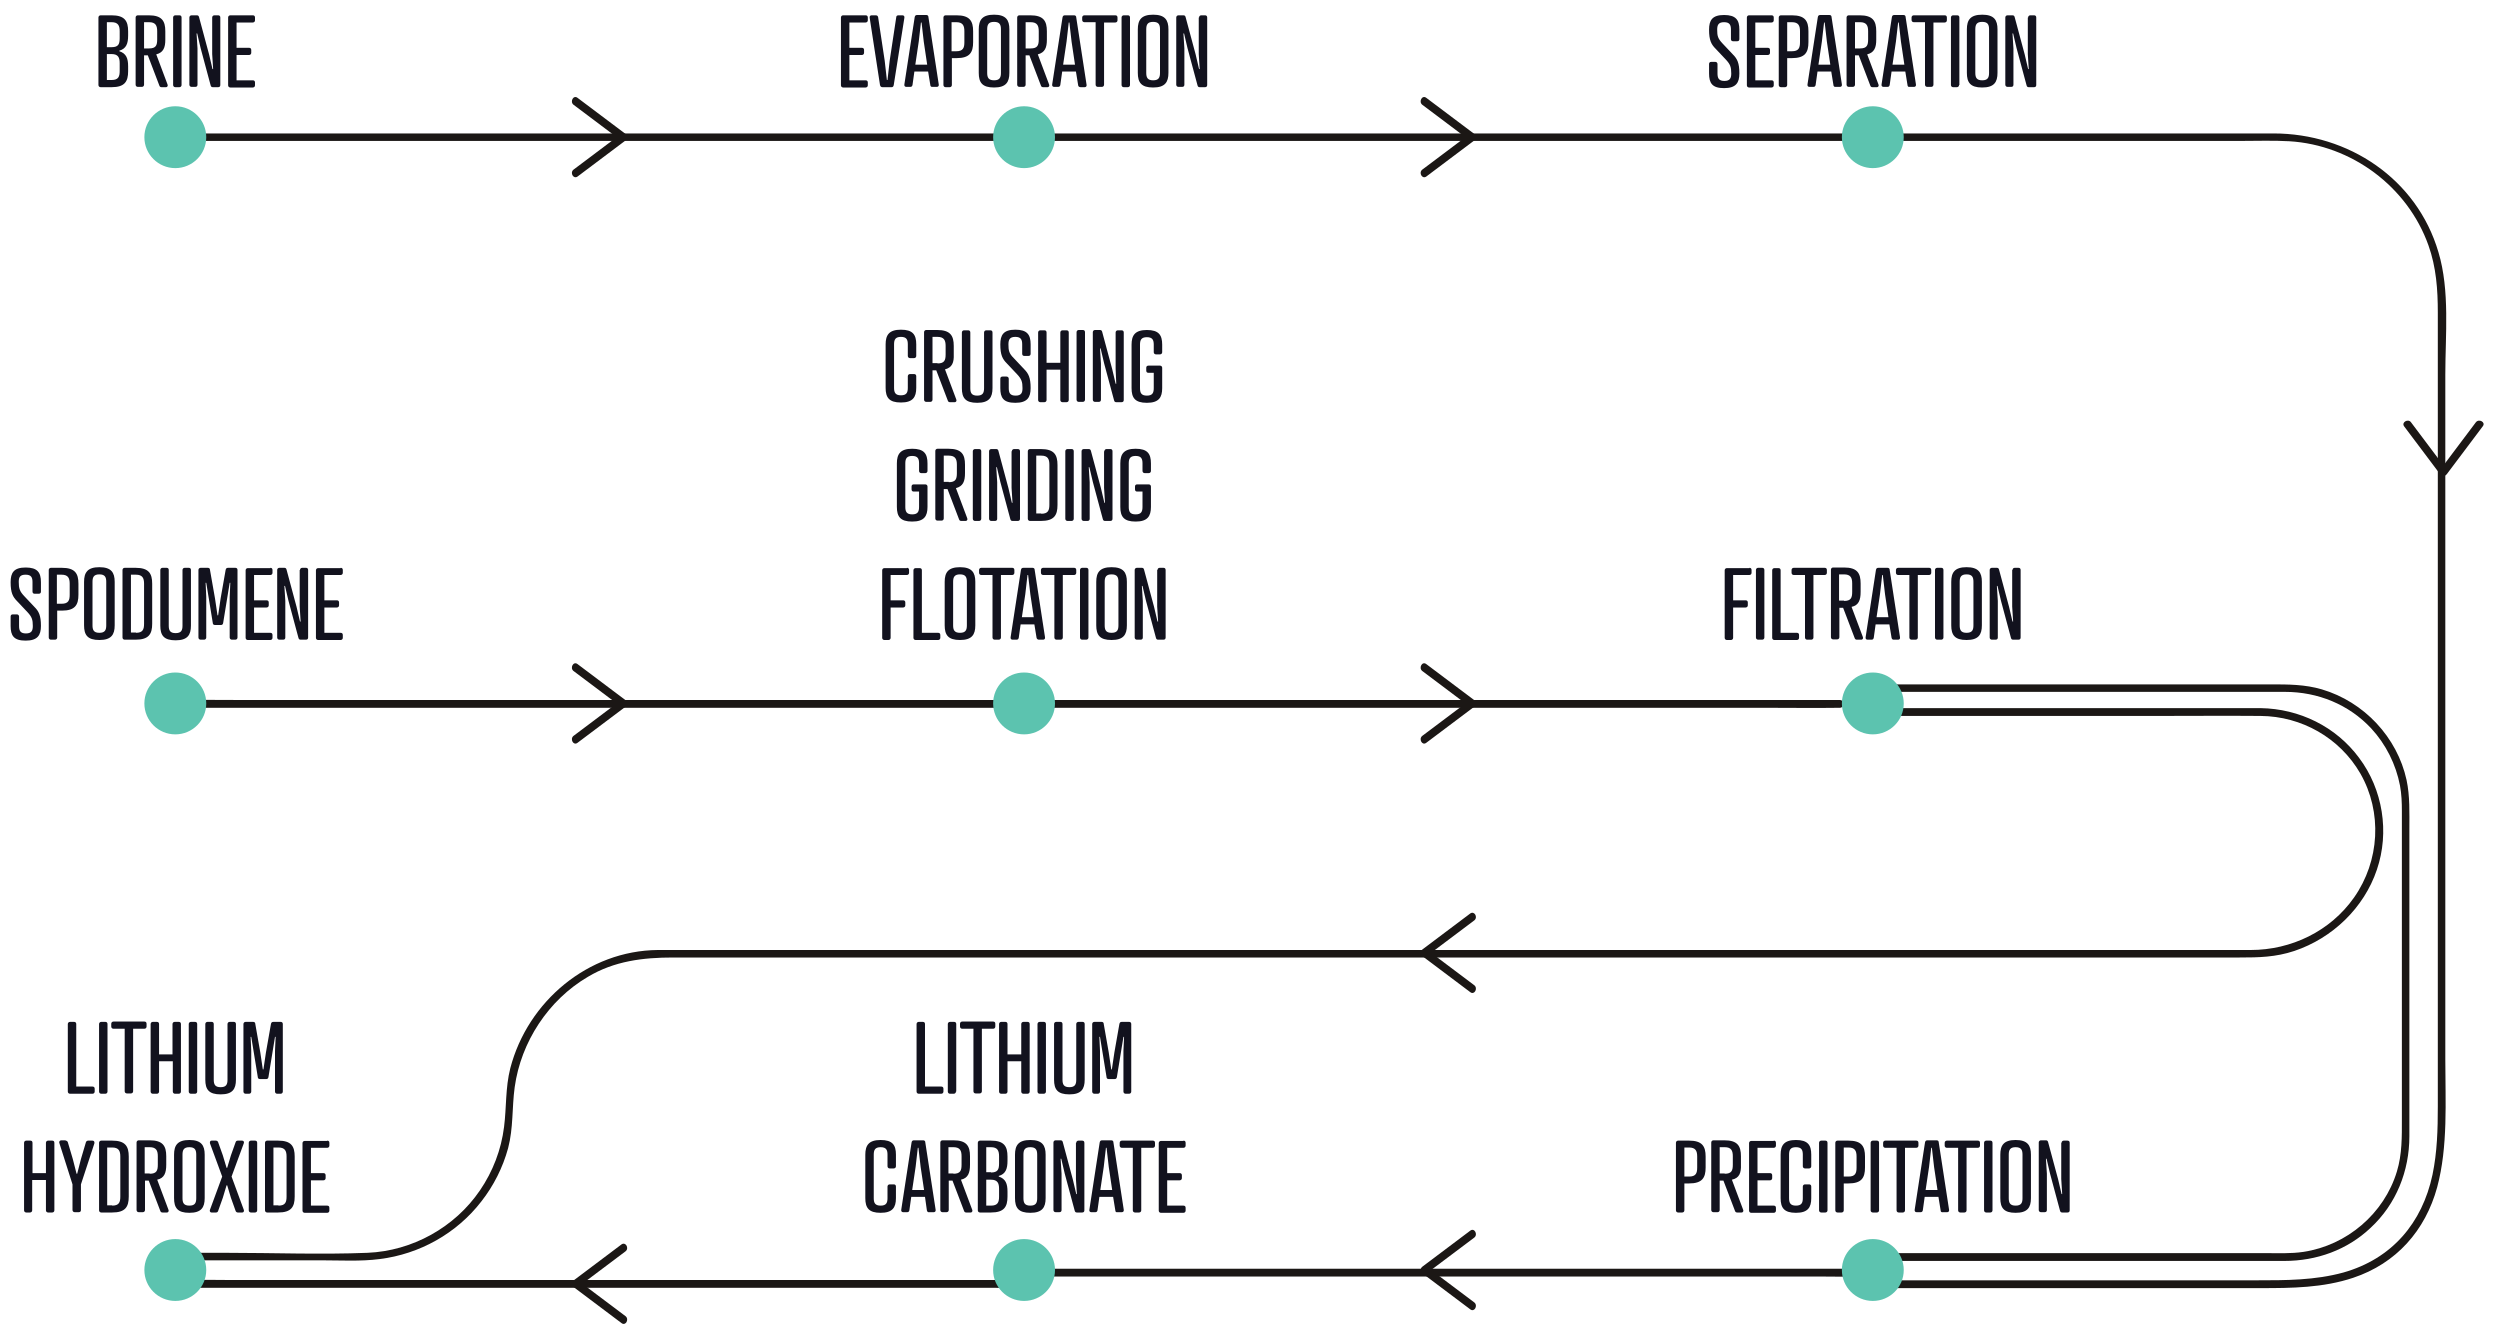 <?xml version="1.0" encoding="utf-8"?>
<!-- Generator: Adobe Illustrator 26.1.0, SVG Export Plug-In . SVG Version: 6.00 Build 0)  -->
<svg version="1.1" id="Layer_1" xmlns="http://www.w3.org/2000/svg" xmlns:xlink="http://www.w3.org/1999/xlink" x="0px" y="0px"
	 viewBox="0 0 800 427.1" style="enable-background:new 0 0 800 427.1;" xml:space="preserve">
<style type="text/css">
	.st0{fill:#1B1715;}
	.st1{fill:#12121E;}
	.st2{fill:#5CC3AF;}
</style>
<g>
	<path class="st0" d="M328.9,409.6c-2.4,0-4.8,0-7.2,0c-6.4,0-12.9,0-19.3,0c-9.6,0-19.1,0-28.7,0c-11.7,0-23.3,0-35,0
		c-12.7,0-25.5,0-38.2,0c-12.9,0-25.9,0-38.8,0c-12,0-24,0-35.9,0c-10.2,0-20.3,0-30.5,0c-7.3,0-14.6,0-21.9,0
		c-3.5,0-6.9-0.1-10.4,0c-0.2,0-0.3,0-0.5,0c-1.6,0-1.6,2.5,0,2.5c2.4,0,4.8,0,7.2,0c6.4,0,12.9,0,19.3,0c9.6,0,19.1,0,28.7,0
		c11.7,0,23.3,0,35,0c12.7,0,25.5,0,38.2,0c12.9,0,25.9,0,38.8,0c12,0,24,0,35.9,0c10.2,0,20.3,0,30.5,0c7.3,0,14.6,0,21.9,0
		c3.5,0,6.9,0.1,10.4,0c0.2,0,0.3,0,0.5,0C330.5,412.1,330.5,409.6,328.9,409.6L328.9,409.6z"/>
</g>
<g>
	<path class="st0" d="M57.1,403.3c15.2,0,30.4,0,45.6,0c6.2,0,12.6,0.4,18.8-0.4c12.8-1.6,24.6-8.2,32.5-18.4
		c4-5.1,6.9-10.9,8.6-17.1c1.7-6.5,1.2-12.9,2.1-19.5c2-14.5,10.8-27.9,23.4-35.3c8.5-5.1,17.7-6.2,27.3-6.2c19.1,0,38.2,0,57.2,0
		c33.5,0,67.1,0,100.6,0c40.1,0,80.3,0,120.4,0c38.3,0,76.7,0,115,0c28.3,0,56.6,0,84.8,0c7.8,0,15.5,0,23.3,0
		c6.1,0,11.5-0.1,17.5-2.1c12.2-4.1,22.3-13.8,26.4-26c4.1-12,1.9-25.7-5.7-35.8c-7.4-10-19.1-15.7-31.5-15.9c-3.2,0-6.4,0-9.6,0
		c-34.8,0-69.5,0-104.3,0c-2.8,0-5.7,0-8.5,0c-1.6,0-1.6,2.5,0,2.5c29.8,0,59.6,0,89.5,0c11,0,22-0.1,32.9,0
		c13.1,0.1,25.3,7,31.9,18.4c7.1,12.4,6.2,28-2,39.7c-7.6,10.8-20.1,16.8-33.1,16.8c-6.2,0-12.5,0-18.7,0c-25.7,0-51.4,0-77.2,0
		c-36.6,0-73.3,0-109.9,0c-40,0-80,0-119.9,0c-35,0-70,0-104.9,0c-22.4,0-44.8,0-67.2,0c-4,0-7.9,0-11.9,0
		c-22.3,0.2-41.6,16.4-47.2,37.8c-1.6,6.3-1.2,12.5-2,18.8c-0.9,7.3-3.6,14.3-7.7,20.3c-8.1,11.9-21.7,19.4-36,20
		c-15,0.6-30.1,0-45.1,0c-5.1,0-10.3,0-15.4,0C55.5,400.8,55.5,403.3,57.1,403.3L57.1,403.3z"/>
</g>
<g>
	<path class="st0" d="M594.9,406c-2.4,0-4.8,0-7.2,0c-6.4,0-12.9,0-19.3,0c-9.6,0-19.2,0-28.7,0c-11.6,0-23.2,0-34.8,0
		c-12.8,0-25.6,0-38.4,0c-12.8,0-25.7,0-38.5,0c-12,0-24.1,0-36.1,0c-10.1,0-20.2,0-30.3,0c-7.3,0-14.6,0-22,0
		c-3.4,0-6.9-0.1-10.3,0c-0.2,0-0.3,0-0.5,0c-1.6,0-1.6,2.5,0,2.5c2.4,0,4.8,0,7.2,0c6.4,0,12.9,0,19.3,0c9.6,0,19.2,0,28.7,0
		c11.6,0,23.2,0,34.8,0c12.8,0,25.6,0,38.4,0c12.8,0,25.7,0,38.5,0c12,0,24.1,0,36.1,0c10.1,0,20.2,0,30.3,0c7.3,0,14.6,0,22,0
		c3.4,0,6.9,0.1,10.3,0c0.2,0,0.3,0,0.5,0C596.5,408.5,596.5,406,594.9,406L594.9,406z"/>
</g>
<g>
	<path class="st0" d="M601.1,221.4c3,0,5.9,0,8.9,0c7.5,0,15,0,22.5,0c9.9,0,19.8,0,29.7,0c10.2,0,20.4,0,30.5,0
		c8.4,0,16.8,0,25.2,0c4.4,0,8.9,0,13.3,0c10.5,0,20.4,4,27.6,11.7c4.7,5.1,7.9,11.5,9.2,18.3c0.5,2.7,0.6,5.4,0.6,8.1
		c0,5.6,0,11.2,0,16.9c0,9.5,0,19,0,28.4c0,10.2,0,20.4,0,30.5c0,7.6,0,15.1,0,22.7c0,5.7,0.1,11.3-1.6,16.9
		c-4.1,13.5-16,23.6-29.9,25.7c-4,0.6-8.1,0.4-12.1,0.4c-7,0-14,0-20.9,0c-9.7,0-19.3,0-29,0c-10.3,0-20.6,0-30.9,0
		c-8.9,0-17.8,0-26.7,0c-5.4,0-10.7,0-16.1,0c-0.7,0-1.5,0-2.2,0c-1.6,0-1.6,2.5,0,2.5c3,0,6,0,9,0c7.6,0,15.1,0,22.7,0
		c10,0,19.9,0,29.9,0c10.3,0,20.6,0,30.8,0c8.5,0,17,0,25.6,0c4.6,0,9.2,0,13.8,0c10.3,0,20.1-3.5,27.6-10.6
		c8.2-7.6,12.4-18.2,12.4-29.3c0-5.2,0-10.3,0-15.5c0-9.4,0-18.7,0-28.1c0-10.3,0-20.6,0-30.8c0-7.9,0-15.9,0-23.8
		c0-5.3,0.2-10.6-0.9-15.8c-3-13.7-13.6-25-27.1-29c-5.4-1.6-10.8-1.6-16.3-1.6c-6.6,0-13.3,0-19.9,0c-9.6,0-19.2,0-28.7,0
		c-10.4,0-20.8,0-31.1,0c-9.1,0-18.1,0-27.2,0c-5.5,0-11,0-16.5,0c-0.7,0-1.5,0-2.2,0C599.5,218.9,599.5,221.4,601.1,221.4
		L601.1,221.4z"/>
</g>
<g>
	<path class="st0" d="M56.1,45.1c4.4,0,8.9,0,13.3,0c12.3,0,24.6,0,36.9,0c18.5,0,37,0,55.4,0c23.2,0,46.5,0,69.7,0
		c26.4,0,52.7,0,79.1,0c27.8,0,55.6,0,83.4,0c27.9,0,55.8,0,83.7,0c26.3,0,52.6,0,78.9,0c23,0,46.1,0,69.1,0c18.4,0,36.8,0,55.2,0
		c12,0,24.1,0,36.1,0c5.2,0,10.5-0.2,15.7,0.1c19.9,1.2,37.8,14.5,44.5,33.3c2.5,7,3,14.2,3,21.5c0,16.4,0,32.8,0,49.2
		c0,26.6,0,53.1,0,79.7c0,26.2,0,52.5,0,78.7c0,15.5,0,30.9,0,46.4c0,7.4-0.2,14.7-1.7,21.9c-3.3,15.5-13,26.9-28.5,31.3
		c-9.1,2.5-18.4,2.5-27.8,2.5c-10.5,0-20.9,0-31.4,0c-25.7,0-51.3,0-77,0c-4.9,0-9.8,0-14.7,0c-1.6,0-1.6,2.5,0,2.5
		c17.5,0,35.1,0,52.6,0c23.9,0,47.9,0,71.8,0c10,0,20-0.1,29.6-3.3c13.8-4.6,23.1-15.1,26.9-29c3.5-13.1,2.6-27.4,2.6-40.9
		c0-21.9,0-43.8,0-65.7c0-27.9,0-55.8,0-83.7c0-23.2,0-46.4,0-69.7c0-12.6,1.5-26.9-2.2-39.2c-6.9-23.5-28.8-38-52.8-38
		c-7.7,0-15.3,0-23,0c-15,0-30.1,0-45.1,0c-20.8,0-41.6,0-62.4,0c-24.9,0-49.8,0-74.8,0c-27.4,0-54.9,0-82.3,0c-28.3,0-56.7,0-85,0
		c-27.6,0-55.3,0-82.9,0c-25.3,0-50.6,0-75.9,0c-21.3,0-42.7,0-64,0c-15.8,0-31.6,0-47.3,0c-8.6,0-17.2,0-25.8,0c-1.1,0-2.2,0-3.3,0
		C54.5,42.6,54.5,45.1,56.1,45.1L56.1,45.1z"/>
</g>
<g>
	<path class="st0" d="M56,226.5c4.8,0,9.6,0,14.3,0c12.9,0,25.8,0,38.7,0c19.1,0,38.2,0,57.4,0c23.3,0,46.7,0,70,0
		c25.5,0,50.9,0,76.4,0c25.9,0,51.8,0,77.6,0c24,0,47.9,0,71.9,0c20.3,0,40.6,0,61,0c14.6,0,29.2,0,43.8,0c6.9,0,13.8,0.1,20.7,0
		c0.3,0,0.6,0,0.9,0c1.6,0,1.6-2.5,0-2.5c-4.8,0-9.6,0-14.3,0c-12.9,0-25.8,0-38.7,0c-19.1,0-38.2,0-57.4,0c-23.3,0-46.7,0-70,0
		c-25.5,0-50.9,0-76.4,0c-25.9,0-51.8,0-77.6,0c-24,0-47.9,0-71.9,0c-20.3,0-40.6,0-61,0c-14.6,0-29.2,0-43.8,0
		c-6.9,0-13.8-0.1-20.7,0c-0.3,0-0.6,0-0.9,0C54.3,224,54.3,226.5,56,226.5L56,226.5z"/>
</g>
<g>
	<path class="st1" d="M32.2,27.9c-0.4,0-0.7-0.3-0.7-0.7V5.6c0-0.4,0.3-0.7,0.7-0.7h3.5c4.2,0,5.3,1.8,5.3,5.1v1.4
		c0,2.5-0.6,4.2-2.8,4.8v0.2c2.2,0.7,2.8,2.3,2.8,4.8v1.6c0,3.3-1.1,5.1-5.3,5.1H32.2z M35.7,15.1c2.2,0,2.6-1,2.6-2.9V10
		c0-1.8-0.5-2.9-2.6-2.9h-1.5v8H35.7z M35.7,25.6c2.2,0,2.6-1.1,2.6-2.9v-2.5c0-1.8-0.5-2.9-2.6-2.9h-1.5v8.3H35.7z"/>
	<path class="st1" d="M50,17.4l3.6,9.6c0.2,0.4,0,0.9-0.5,0.9h-1.4c-0.4,0-0.6-0.2-0.7-0.5l-3.7-9.7h-1.2v9.4c0,0.4-0.3,0.7-0.7,0.7
		h-1.3c-0.4,0-0.7-0.3-0.7-0.7V5.6c0-0.4,0.3-0.7,0.7-0.7h3.5c4.2,0,5.3,1.8,5.3,5.1v2.7C52.9,15.2,52.3,16.8,50,17.4z M47.7,15.5
		c2.2,0,2.6-1,2.6-2.9V10c0-1.8-0.5-2.9-2.6-2.9h-1.6v8.4H47.7z"/>
	<path class="st1" d="M58.1,27.2c0,0.4-0.3,0.7-0.7,0.7h-1.3c-0.4,0-0.7-0.3-0.7-0.7V5.6c0-0.4,0.3-0.7,0.7-0.7h1.3
		c0.4,0,0.7,0.2,0.7,0.7V27.2z"/>
	<path class="st1" d="M67.9,5.6c0-0.4,0.3-0.7,0.7-0.7h1.2c0.4,0,0.7,0.2,0.7,0.7v21.6c0,0.4-0.2,0.7-0.7,0.7h-1.7
		c-0.4,0-0.6-0.2-0.7-0.6l-3.2-11.9l-1.1-4.7l-0.2,0l0.3,4.8v11.6c0,0.4-0.2,0.7-0.7,0.7h-1.2c-0.4,0-0.7-0.3-0.7-0.7V5.6
		c0-0.4,0.3-0.7,0.7-0.7H63c0.4,0,0.6,0.2,0.7,0.6l3.2,11.9l1.1,4.7l0.2,0l-0.3-4.8V5.6z"/>
	<path class="st1" d="M80.9,4.9c0.4,0,0.7,0.2,0.7,0.7v0.9c0,0.4-0.3,0.7-0.7,0.7h-5.2v8.1h4c0.4,0,0.7,0.2,0.7,0.7v0.9
		c0,0.4-0.3,0.7-0.7,0.7h-4v8.1h5.2c0.4,0,0.7,0.2,0.7,0.7v0.9c0,0.4-0.3,0.7-0.7,0.7h-7.2c-0.4,0-0.7-0.3-0.7-0.7V5.6
		c0-0.4,0.3-0.7,0.7-0.7H80.9z"/>
</g>
<g>
	<path class="st1" d="M277,4.9c0.4,0,0.7,0.2,0.7,0.7v0.9c0,0.4-0.3,0.7-0.7,0.7h-5.2v8.1h4c0.4,0,0.7,0.2,0.7,0.7v0.9
		c0,0.4-0.3,0.7-0.7,0.7h-4v8.1h5.2c0.4,0,0.7,0.2,0.7,0.7v0.9c0,0.4-0.3,0.7-0.7,0.7h-7.2c-0.4,0-0.7-0.3-0.7-0.7V5.6
		c0-0.4,0.3-0.7,0.7-0.7H277z"/>
	<path class="st1" d="M281,5.5l2.1,13.9l0.7,6.2h0.2l0.7-6.2l2.1-13.9c0-0.4,0.3-0.6,0.7-0.6h1.3c0.4,0,0.7,0.3,0.6,0.8L286,27.2
		c-0.1,0.5-0.3,0.7-0.7,0.7h-2.9c-0.4,0-0.7-0.2-0.8-0.7l-3.3-21.5c-0.1-0.5,0.2-0.8,0.6-0.8h1.3C280.7,4.9,280.9,5.1,281,5.5z"/>
	<path class="st1" d="M297.7,27.2l-0.7-4.3h-4.4l-0.6,4.3c-0.1,0.4-0.3,0.6-0.7,0.6h-1.3c-0.4,0-0.7-0.3-0.6-0.8l3.3-21.5
		c0.1-0.5,0.3-0.7,0.8-0.7h2.9c0.4,0,0.7,0.2,0.7,0.7l3.3,21.5c0.1,0.5-0.2,0.8-0.6,0.8h-1.3C298,27.9,297.7,27.6,297.7,27.2z
		 M292.9,20.7h3.8l-1.1-7.4l-0.7-6.1h-0.2l-0.7,6.1L292.9,20.7z"/>
	<path class="st1" d="M304.6,18.6v8.6c0,0.4-0.3,0.7-0.7,0.7h-1.3c-0.4,0-0.7-0.3-0.7-0.7V5.6c0-0.4,0.3-0.7,0.7-0.7h3.5
		c4.2,0,5.3,1.8,5.3,5.1v3.5c0,3.3-1.1,5.1-5.3,5.1H304.6z M306,16.4c2.2,0,2.6-1.1,2.6-2.9V10c0-1.8-0.5-2.9-2.6-2.9h-1.5v9.3H306z
		"/>
	<path class="st1" d="M323,9.4v13.9c0,3-1.1,4.7-4.9,4.7s-4.9-1.6-4.9-4.7V9.4c0-3,1.1-4.7,4.9-4.7S323,6.4,323,9.4z M315.9,9.4
		v13.9c0,1.5,0.4,2.4,2.2,2.4c1.8,0,2.2-0.9,2.2-2.4V9.4c0-1.5-0.4-2.4-2.2-2.4C316.3,7,315.9,7.9,315.9,9.4z"/>
	<path class="st1" d="M332.1,17.4l3.6,9.6c0.2,0.4,0,0.9-0.5,0.9h-1.4c-0.4,0-0.6-0.2-0.7-0.5l-3.7-9.7h-1.2v9.4
		c0,0.4-0.3,0.7-0.7,0.7h-1.3c-0.4,0-0.7-0.3-0.7-0.7V5.6c0-0.4,0.3-0.7,0.7-0.7h3.5c4.2,0,5.3,1.8,5.3,5.1v2.7
		C335,15.2,334.4,16.8,332.1,17.4z M329.8,15.5c2.2,0,2.6-1,2.6-2.9V10c0-1.8-0.5-2.9-2.6-2.9h-1.6v8.4H329.8z"/>
	<path class="st1" d="M345,27.2l-0.7-4.3h-4.4l-0.6,4.3c-0.1,0.4-0.3,0.6-0.7,0.6h-1.3c-0.4,0-0.7-0.3-0.6-0.8L340,5.6
		c0.1-0.5,0.3-0.7,0.8-0.7h2.9c0.4,0,0.7,0.2,0.7,0.7l3.3,21.5c0.1,0.5-0.2,0.8-0.6,0.8h-1.3C345.3,27.9,345,27.6,345,27.2z
		 M340.2,20.7h3.8l-1.1-7.4l-0.7-6.1H342l-0.7,6.1L340.2,20.7z"/>
	<path class="st1" d="M353.3,7.1v20c0,0.4-0.3,0.7-0.7,0.7h-1.3c-0.4,0-0.7-0.3-0.7-0.7v-20h-3.6c-0.4,0-0.7-0.3-0.7-0.7V5.6
		c0-0.4,0.3-0.7,0.7-0.7h9.9c0.4,0,0.7,0.2,0.7,0.7v0.9c0,0.4-0.3,0.7-0.7,0.7H353.3z"/>
	<path class="st1" d="M361.6,27.2c0,0.4-0.3,0.7-0.7,0.7h-1.3c-0.4,0-0.7-0.3-0.7-0.7V5.6c0-0.4,0.3-0.7,0.7-0.7h1.3
		c0.4,0,0.7,0.2,0.7,0.7V27.2z"/>
	<path class="st1" d="M373.9,9.4v13.9c0,3-1.1,4.7-4.9,4.7s-4.9-1.6-4.9-4.7V9.4c0-3,1.1-4.7,4.9-4.7S373.9,6.4,373.9,9.4z
		 M366.8,9.4v13.9c0,1.5,0.4,2.4,2.2,2.4c1.8,0,2.2-0.9,2.2-2.4V9.4c0-1.5-0.4-2.4-2.2-2.4C367.2,7,366.8,7.9,366.8,9.4z"/>
	<path class="st1" d="M383.7,5.6c0-0.4,0.3-0.7,0.7-0.7h1.2c0.4,0,0.7,0.2,0.7,0.7v21.6c0,0.4-0.2,0.7-0.7,0.7h-1.7
		c-0.4,0-0.6-0.2-0.7-0.6L380,15.4l-1.1-4.7l-0.2,0l0.3,4.8v11.6c0,0.4-0.2,0.7-0.7,0.7h-1.2c-0.4,0-0.7-0.3-0.7-0.7V5.6
		c0-0.4,0.3-0.7,0.7-0.7h1.6c0.4,0,0.6,0.2,0.7,0.6l3.2,11.9l1.1,4.7l0.2,0l-0.3-4.8V5.6z"/>
</g>
<g>
	<path class="st1" d="M551.2,13.9l3.3,3.5c1.4,1.4,2.1,2.7,2.1,6.1c0,3-1.1,4.7-4.9,4.7c-3.8,0-4.8-1.6-4.8-4.7v-3
		c0-0.4,0.2-0.7,0.7-0.7h1.3c0.4,0,0.7,0.3,0.7,0.7v3c0,1.5,0.4,2.4,2.2,2.4c1.8,0,2.2-0.9,2.2-2.4c0-2-0.3-2.9-1.7-4.4l-3.3-3.5
		c-1.4-1.4-2.1-2.7-2.1-6.1c0-3,1-4.7,4.8-4.7c3.8,0,4.9,1.6,4.9,4.7v3c0,0.4-0.2,0.7-0.7,0.7h-1.3c-0.4,0-0.7-0.2-0.7-0.7v-3
		c0-1.5-0.4-2.4-2.2-2.4c-1.8,0-2.2,0.9-2.2,2.4C549.5,11.5,549.7,12.3,551.2,13.9z"/>
	<path class="st1" d="M566.9,4.9c0.4,0,0.7,0.2,0.7,0.7v0.9c0,0.4-0.3,0.7-0.7,0.7h-5.2v8.1h4c0.4,0,0.7,0.2,0.7,0.7v0.9
		c0,0.4-0.3,0.7-0.7,0.7h-4v8.1h5.2c0.4,0,0.7,0.2,0.7,0.7v0.9c0,0.4-0.3,0.7-0.7,0.7h-7.2c-0.4,0-0.7-0.3-0.7-0.7V5.6
		c0-0.4,0.3-0.7,0.7-0.7H566.9z"/>
	<path class="st1" d="M571.9,18.6v8.6c0,0.4-0.3,0.7-0.7,0.7h-1.3c-0.4,0-0.7-0.3-0.7-0.7V5.6c0-0.4,0.3-0.7,0.7-0.7h3.5
		c4.2,0,5.3,1.8,5.3,5.1v3.5c0,3.3-1.1,5.1-5.3,5.1H571.9z M573.4,16.4c2.2,0,2.6-1.1,2.6-2.9V10c0-1.8-0.5-2.9-2.6-2.9h-1.5v9.3
		H573.4z"/>
	<path class="st1" d="M586.7,27.2l-0.7-4.3h-4.4l-0.6,4.3c-0.1,0.4-0.3,0.6-0.7,0.6H579c-0.4,0-0.7-0.3-0.6-0.8l3.3-21.5
		c0.1-0.5,0.3-0.7,0.8-0.7h2.9c0.4,0,0.7,0.2,0.7,0.7l3.3,21.5c0.1,0.5-0.2,0.8-0.6,0.8h-1.3C587,27.9,586.7,27.6,586.7,27.2z
		 M581.9,20.7h3.8l-1.1-7.4l-0.7-6.1h-0.2l-0.7,6.1L581.9,20.7z"/>
	<path class="st1" d="M597.5,17.4l3.6,9.6c0.2,0.4,0,0.9-0.5,0.9h-1.4c-0.4,0-0.6-0.2-0.7-0.5l-3.7-9.7h-1.2v9.4
		c0,0.4-0.3,0.7-0.7,0.7h-1.3c-0.4,0-0.7-0.3-0.7-0.7V5.6c0-0.4,0.3-0.7,0.7-0.7h3.5c4.2,0,5.3,1.8,5.3,5.1v2.7
		C600.4,15.2,599.8,16.8,597.5,17.4z M595.2,15.5c2.2,0,2.6-1,2.6-2.9V10c0-1.8-0.5-2.9-2.6-2.9h-1.6v8.4H595.2z"/>
	<path class="st1" d="M610.4,27.2l-0.7-4.3h-4.4l-0.6,4.3c-0.1,0.4-0.3,0.6-0.7,0.6h-1.3c-0.4,0-0.7-0.3-0.6-0.8l3.3-21.5
		c0.1-0.5,0.3-0.7,0.8-0.7h2.9c0.4,0,0.7,0.2,0.7,0.7l3.3,21.5c0.1,0.5-0.2,0.8-0.6,0.8H611C610.7,27.9,610.4,27.6,610.4,27.2z
		 M605.6,20.7h3.8l-1.1-7.4l-0.7-6.1h-0.2l-0.7,6.1L605.6,20.7z"/>
	<path class="st1" d="M618.7,7.1v20c0,0.4-0.3,0.7-0.7,0.7h-1.3c-0.4,0-0.7-0.3-0.7-0.7v-20h-3.6c-0.4,0-0.7-0.3-0.7-0.7V5.6
		c0-0.4,0.3-0.7,0.7-0.7h9.9c0.4,0,0.7,0.2,0.7,0.7v0.9c0,0.4-0.3,0.7-0.7,0.7H618.7z"/>
	<path class="st1" d="M626.9,27.2c0,0.4-0.3,0.7-0.7,0.7H625c-0.4,0-0.7-0.3-0.7-0.7V5.6c0-0.4,0.3-0.7,0.7-0.7h1.3
		c0.4,0,0.7,0.2,0.7,0.7V27.2z"/>
	<path class="st1" d="M639.2,9.4v13.9c0,3-1.1,4.7-4.9,4.7s-4.9-1.6-4.9-4.7V9.4c0-3,1.1-4.7,4.9-4.7S639.2,6.4,639.2,9.4z
		 M632.1,9.4v13.9c0,1.5,0.4,2.4,2.2,2.4s2.2-0.9,2.2-2.4V9.4c0-1.5-0.4-2.4-2.2-2.4S632.1,7.9,632.1,9.4z"/>
	<path class="st1" d="M649,5.6c0-0.4,0.3-0.7,0.7-0.7h1.2c0.4,0,0.7,0.2,0.7,0.7v21.6c0,0.4-0.2,0.7-0.7,0.7h-1.7
		c-0.4,0-0.6-0.2-0.7-0.6l-3.2-11.9l-1.1-4.7l-0.2,0l0.3,4.8v11.6c0,0.4-0.2,0.7-0.7,0.7h-1.2c-0.4,0-0.7-0.3-0.7-0.7V5.6
		c0-0.4,0.3-0.7,0.7-0.7h1.6c0.4,0,0.6,0.2,0.7,0.6l3.2,11.9l1.1,4.7l0.2,0l-0.3-4.8V5.6z"/>
</g>
<g>
	<path class="st1" d="M7.7,190.7l3.3,3.5c1.4,1.4,2.1,2.7,2.1,6.1c0,3-1.1,4.7-4.9,4.7s-4.8-1.6-4.8-4.7v-3c0-0.4,0.2-0.7,0.7-0.7
		h1.3c0.4,0,0.7,0.3,0.7,0.7v3c0,1.5,0.4,2.4,2.2,2.4s2.2-0.9,2.2-2.4c0-2-0.3-2.9-1.7-4.4l-3.3-3.5c-1.4-1.4-2.1-2.7-2.1-6.1
		c0-3,1-4.7,4.8-4.7s4.9,1.6,4.9,4.7v3c0,0.4-0.2,0.7-0.7,0.7h-1.3c-0.4,0-0.7-0.2-0.7-0.7v-3c0-1.5-0.4-2.4-2.2-2.4
		S6,184.7,6,186.2C6,188.3,6.3,189.2,7.7,190.7z"/>
	<path class="st1" d="M18.3,195.4v8.6c0,0.4-0.3,0.7-0.7,0.7h-1.3c-0.4,0-0.7-0.3-0.7-0.7v-21.6c0-0.4,0.3-0.7,0.7-0.7h3.5
		c4.2,0,5.3,1.8,5.3,5.1v3.5c0,3.3-1.1,5.1-5.3,5.1H18.3z M19.7,193.2c2.2,0,2.6-1.1,2.6-2.9v-3.5c0-1.8-0.5-2.9-2.6-2.9h-1.5v9.3
		H19.7z"/>
	<path class="st1" d="M36.7,186.2v13.9c0,3-1.1,4.7-4.9,4.7s-4.9-1.6-4.9-4.7v-13.9c0-3,1.1-4.7,4.9-4.7S36.7,183.2,36.7,186.2z
		 M29.6,186.2v13.9c0,1.5,0.4,2.4,2.2,2.4c1.8,0,2.2-0.9,2.2-2.4v-13.9c0-1.5-0.4-2.4-2.2-2.4C30,183.8,29.6,184.7,29.6,186.2z"/>
	<path class="st1" d="M39.9,204.7c-0.4,0-0.7-0.3-0.7-0.7v-21.6c0-0.4,0.3-0.7,0.7-0.7h3.5c4.2,0,5.3,1.8,5.3,5.1v12.8
		c0,3.3-1.1,5.1-5.3,5.1H39.9z M43.5,202.5c2.2,0,2.6-1.1,2.6-2.9v-12.8c0-1.8-0.5-2.9-2.6-2.9h-1.6v18.5H43.5z"/>
	<path class="st1" d="M51.3,182.4c0-0.4,0.3-0.7,0.7-0.7h1.3c0.4,0,0.7,0.2,0.7,0.7v17.8c0,1.5,0.4,2.4,2.2,2.4
		c1.8,0,2.2-0.9,2.2-2.4v-17.8c0-0.4,0.3-0.7,0.7-0.7h1.3c0.4,0,0.7,0.2,0.7,0.7v17.8c0,3-1.1,4.7-4.9,4.7s-4.9-1.6-4.9-4.7V182.4z"
		/>
	<path class="st1" d="M68.8,200c-0.5,0-0.7-0.3-0.7-0.6L66,186.5h-0.2l0.2,4.5v13c0,0.4-0.3,0.7-0.7,0.7h-1.1
		c-0.4,0-0.7-0.3-0.7-0.7v-21.6c0-0.4,0.3-0.7,0.7-0.7h2.3c0.4,0,0.7,0.2,0.7,0.7l1.6,9.1l0.8,5.4h0.2l0.8-5.4l1.6-9.1
		c0.1-0.5,0.3-0.7,0.8-0.7h2.3c0.4,0,0.7,0.2,0.7,0.7V204c0,0.4-0.3,0.7-0.7,0.7h-1.1c-0.4,0-0.7-0.3-0.7-0.7v-13l0.2-4.5h-0.2
		l-2.1,12.9c-0.1,0.4-0.3,0.6-0.7,0.6H68.8z"/>
	<path class="st1" d="M86.5,181.7c0.4,0,0.7,0.2,0.7,0.7v0.9c0,0.4-0.3,0.7-0.7,0.7h-5.2v8.1h4c0.4,0,0.7,0.2,0.7,0.7v0.9
		c0,0.4-0.3,0.7-0.7,0.7h-4v8.1h5.2c0.4,0,0.7,0.2,0.7,0.7v0.9c0,0.4-0.3,0.7-0.7,0.7h-7.2c-0.4,0-0.7-0.3-0.7-0.7v-21.6
		c0-0.4,0.3-0.7,0.7-0.7H86.5z"/>
	<path class="st1" d="M96,182.4c0-0.4,0.3-0.7,0.7-0.7h1.2c0.4,0,0.7,0.2,0.7,0.7V204c0,0.4-0.2,0.7-0.7,0.7h-1.7
		c-0.4,0-0.6-0.2-0.7-0.6l-3.2-11.9l-1.1-4.7l-0.2,0l0.3,4.8V204c0,0.4-0.2,0.7-0.7,0.7h-1.2c-0.4,0-0.7-0.3-0.7-0.7v-21.6
		c0-0.4,0.3-0.7,0.7-0.7h1.6c0.4,0,0.6,0.2,0.7,0.6l3.2,11.9l1.1,4.7l0.2,0l-0.3-4.8V182.4z"/>
	<path class="st1" d="M109,181.7c0.4,0,0.7,0.2,0.7,0.7v0.9c0,0.4-0.3,0.7-0.7,0.7h-5.2v8.1h4c0.4,0,0.7,0.2,0.7,0.7v0.9
		c0,0.4-0.3,0.7-0.7,0.7h-4v8.1h5.2c0.4,0,0.7,0.2,0.7,0.7v0.9c0,0.4-0.3,0.7-0.7,0.7h-7.2c-0.4,0-0.7-0.3-0.7-0.7v-21.6
		c0-0.4,0.3-0.7,0.7-0.7H109z"/>
</g>
<g>
	<path class="st1" d="M293.2,113.9c0,0.4-0.3,0.7-0.7,0.7h-1.3c-0.4,0-0.7-0.3-0.7-0.7v-3.7c0-1.5-0.4-2.4-2.2-2.4
		c-1.8,0-2.2,0.9-2.2,2.4v13.9c0,1.5,0.4,2.4,2.2,2.4c1.8,0,2.2-0.9,2.2-2.4v-3.7c0-0.4,0.3-0.7,0.7-0.7h1.3c0.4,0,0.7,0.2,0.7,0.7
		v3.7c0,3-1.1,4.7-4.9,4.7s-4.9-1.6-4.9-4.7v-13.9c0-3,1.1-4.7,4.9-4.7s4.9,1.6,4.9,4.7V113.9z"/>
	<path class="st1" d="M302.4,118.2l3.6,9.6c0.2,0.4,0,0.9-0.5,0.9H304c-0.4,0-0.6-0.2-0.7-0.5l-3.7-9.7h-1.2v9.4
		c0,0.4-0.3,0.7-0.7,0.7h-1.3c-0.4,0-0.7-0.3-0.7-0.7v-21.6c0-0.4,0.3-0.7,0.7-0.7h3.5c4.2,0,5.3,1.8,5.3,5.1v2.7
		C305.3,116,304.7,117.6,302.4,118.2z M300,116.3c2.2,0,2.6-1,2.6-2.9v-2.7c0-1.8-0.5-2.9-2.6-2.9h-1.6v8.4H300z"/>
	<path class="st1" d="M307.8,106.4c0-0.4,0.3-0.7,0.7-0.7h1.3c0.4,0,0.7,0.2,0.7,0.7v17.8c0,1.5,0.4,2.4,2.2,2.4
		c1.8,0,2.2-0.9,2.2-2.4v-17.8c0-0.4,0.3-0.7,0.7-0.7h1.3c0.4,0,0.7,0.2,0.7,0.7v17.8c0,3-1.1,4.7-4.9,4.7s-4.9-1.6-4.9-4.7V106.4z"
		/>
	<path class="st1" d="M324.4,114.6l3.3,3.5c1.4,1.4,2.1,2.7,2.1,6.1c0,3-1.1,4.7-4.9,4.7s-4.8-1.6-4.8-4.7v-3c0-0.4,0.2-0.7,0.7-0.7
		h1.3c0.4,0,0.7,0.3,0.7,0.7v3c0,1.5,0.4,2.4,2.2,2.4s2.2-0.9,2.2-2.4c0-2-0.3-2.9-1.7-4.4l-3.3-3.5c-1.4-1.4-2.1-2.7-2.1-6.1
		c0-3,1-4.7,4.8-4.7s4.9,1.6,4.9,4.7v3c0,0.4-0.2,0.7-0.7,0.7h-1.3c-0.4,0-0.7-0.2-0.7-0.7v-3c0-1.5-0.4-2.4-2.2-2.4
		s-2.2,0.9-2.2,2.4C322.7,112.2,322.9,113.1,324.4,114.6z"/>
	<path class="st1" d="M334.9,116.1h4.4v-9.7c0-0.4,0.3-0.7,0.7-0.7h1.3c0.4,0,0.7,0.2,0.7,0.7v21.6c0,0.4-0.3,0.7-0.7,0.7H340
		c-0.4,0-0.7-0.3-0.7-0.7v-9.7h-4.4v9.7c0,0.4-0.3,0.7-0.7,0.7h-1.3c-0.4,0-0.7-0.3-0.7-0.7v-21.6c0-0.4,0.3-0.7,0.7-0.7h1.3
		c0.4,0,0.7,0.2,0.7,0.7V116.1z"/>
	<path class="st1" d="M347.2,127.9c0,0.4-0.3,0.7-0.7,0.7h-1.3c-0.4,0-0.7-0.3-0.7-0.7v-21.6c0-0.4,0.3-0.7,0.7-0.7h1.3
		c0.4,0,0.7,0.2,0.7,0.7V127.9z"/>
	<path class="st1" d="M357,106.4c0-0.4,0.3-0.7,0.7-0.7h1.2c0.4,0,0.7,0.2,0.7,0.7v21.6c0,0.4-0.2,0.7-0.7,0.7h-1.7
		c-0.4,0-0.6-0.2-0.7-0.6l-3.2-11.9l-1.1-4.7l-0.2,0l0.3,4.8v11.6c0,0.4-0.2,0.7-0.7,0.7h-1.2c-0.4,0-0.7-0.3-0.7-0.7v-21.6
		c0-0.4,0.3-0.7,0.7-0.7h1.6c0.4,0,0.6,0.2,0.7,0.6l3.2,11.9l1.1,4.7l0.2,0L357,118V106.4z"/>
	<path class="st1" d="M371.2,117c0.4,0,0.7,0.3,0.7,0.7v6.5c0,3-1.1,4.7-4.9,4.7s-4.9-1.6-4.9-4.7v-13.9c0-3,1.1-4.7,4.9-4.7
		s4.9,1.6,4.9,4.7v2.4c0,0.4-0.3,0.7-0.7,0.7h-1.3c-0.4,0-0.7-0.3-0.7-0.7v-2.4c0-1.5-0.4-2.4-2.2-2.4c-1.8,0-2.2,0.9-2.2,2.4v13.9
		c0,1.5,0.4,2.4,2.2,2.4c1.8,0,2.2-0.9,2.2-2.4v-4.9h-1.7c-0.4,0-0.7-0.2-0.7-0.7v-0.9c0-0.4,0.2-0.7,0.7-0.7H371.2z"/>
	<path class="st1" d="M296.1,155c0.4,0,0.7,0.3,0.7,0.7v6.5c0,3-1.1,4.7-4.9,4.7s-4.9-1.6-4.9-4.7v-13.9c0-3,1.1-4.7,4.9-4.7
		s4.9,1.6,4.9,4.7v2.4c0,0.4-0.3,0.7-0.7,0.7h-1.3c-0.4,0-0.7-0.3-0.7-0.7v-2.4c0-1.5-0.4-2.4-2.2-2.4c-1.8,0-2.2,0.9-2.2,2.4v13.9
		c0,1.5,0.4,2.4,2.2,2.4c1.8,0,2.2-0.9,2.2-2.4v-4.9h-1.7c-0.4,0-0.7-0.2-0.7-0.7v-0.9c0-0.4,0.2-0.7,0.7-0.7H296.1z"/>
	<path class="st1" d="M305.9,156.2l3.6,9.6c0.2,0.4,0,0.9-0.5,0.9h-1.4c-0.4,0-0.6-0.2-0.7-0.5l-3.7-9.7H302v9.4
		c0,0.4-0.3,0.7-0.7,0.7H300c-0.4,0-0.7-0.3-0.7-0.7v-21.6c0-0.4,0.3-0.7,0.7-0.7h3.5c4.2,0,5.3,1.8,5.3,5.1v2.7
		C308.8,154,308.2,155.6,305.9,156.2z M303.6,154.3c2.2,0,2.6-1,2.6-2.9v-2.7c0-1.8-0.5-2.9-2.6-2.9H302v8.4H303.6z"/>
	<path class="st1" d="M314,166c0,0.4-0.3,0.7-0.7,0.7h-1.3c-0.4,0-0.7-0.3-0.7-0.7v-21.6c0-0.4,0.3-0.7,0.7-0.7h1.3
		c0.4,0,0.7,0.2,0.7,0.7V166z"/>
	<path class="st1" d="M323.8,144.4c0-0.4,0.3-0.7,0.7-0.7h1.2c0.4,0,0.7,0.2,0.7,0.7V166c0,0.4-0.2,0.7-0.7,0.7h-1.7
		c-0.4,0-0.6-0.2-0.7-0.6l-3.2-11.9l-1.1-4.7l-0.2,0l0.3,4.8V166c0,0.4-0.2,0.7-0.7,0.7h-1.2c-0.4,0-0.7-0.3-0.7-0.7v-21.6
		c0-0.4,0.3-0.7,0.7-0.7h1.6c0.4,0,0.6,0.2,0.7,0.6l3.2,11.9l1.1,4.7l0.2,0l-0.3-4.8V144.4z"/>
	<path class="st1" d="M329.6,166.7c-0.4,0-0.7-0.3-0.7-0.7v-21.6c0-0.4,0.3-0.7,0.7-0.7h3.5c4.2,0,5.3,1.8,5.3,5.1v12.8
		c0,3.3-1.1,5.1-5.3,5.1H329.6z M333.2,164.4c2.2,0,2.6-1.1,2.6-2.9v-12.8c0-1.8-0.5-2.9-2.6-2.9h-1.6v18.5H333.2z"/>
	<path class="st1" d="M343.6,166c0,0.4-0.3,0.7-0.7,0.7h-1.3c-0.4,0-0.7-0.3-0.7-0.7v-21.6c0-0.4,0.3-0.7,0.7-0.7h1.3
		c0.4,0,0.7,0.2,0.7,0.7V166z"/>
	<path class="st1" d="M353.4,144.4c0-0.4,0.3-0.7,0.7-0.7h1.2c0.4,0,0.7,0.2,0.7,0.7V166c0,0.4-0.2,0.7-0.7,0.7h-1.7
		c-0.4,0-0.6-0.2-0.7-0.6l-3.2-11.9l-1.1-4.7l-0.2,0l0.3,4.8V166c0,0.4-0.2,0.7-0.7,0.7h-1.2c-0.4,0-0.7-0.3-0.7-0.7v-21.6
		c0-0.4,0.3-0.7,0.7-0.7h1.6c0.4,0,0.6,0.2,0.7,0.6l3.2,11.9l1.1,4.7l0.2,0l-0.3-4.8V144.4z"/>
	<path class="st1" d="M367.6,155c0.4,0,0.7,0.3,0.7,0.7v6.5c0,3-1.1,4.7-4.9,4.7s-4.9-1.6-4.9-4.7v-13.9c0-3,1.1-4.7,4.9-4.7
		s4.9,1.6,4.9,4.7v2.4c0,0.4-0.3,0.7-0.7,0.7h-1.3c-0.4,0-0.7-0.3-0.7-0.7v-2.4c0-1.5-0.4-2.4-2.2-2.4c-1.8,0-2.2,0.9-2.2,2.4v13.9
		c0,1.5,0.4,2.4,2.2,2.4c1.8,0,2.2-0.9,2.2-2.4v-4.9h-1.7c-0.4,0-0.7-0.2-0.7-0.7v-0.9c0-0.4,0.2-0.7,0.7-0.7H367.6z"/>
	<path class="st1" d="M290.2,181.7c0.4,0,0.7,0.2,0.7,0.7v0.9c0,0.4-0.3,0.7-0.7,0.7H285v8.1h4c0.4,0,0.7,0.2,0.7,0.7v0.9
		c0,0.4-0.3,0.7-0.7,0.7h-4v9.7c0,0.4-0.3,0.7-0.7,0.7h-1.3c-0.4,0-0.7-0.3-0.7-0.7v-21.6c0-0.4,0.3-0.7,0.7-0.7H290.2z"/>
	<path class="st1" d="M295,202.5h5.2c0.4,0,0.7,0.2,0.7,0.7v0.9c0,0.4-0.3,0.7-0.7,0.7H293c-0.4,0-0.7-0.3-0.7-0.7v-21.6
		c0-0.4,0.3-0.7,0.7-0.7h1.3c0.4,0,0.7,0.2,0.7,0.7V202.5z"/>
	<path class="st1" d="M312.1,186.2v13.9c0,3-1.1,4.7-4.9,4.7s-4.9-1.6-4.9-4.7v-13.9c0-3,1.1-4.7,4.9-4.7S312.1,183.2,312.1,186.2z
		 M305,186.2v13.9c0,1.5,0.4,2.4,2.2,2.4c1.8,0,2.2-0.9,2.2-2.4v-13.9c0-1.5-0.4-2.4-2.2-2.4C305.4,183.8,305,184.7,305,186.2z"/>
	<path class="st1" d="M320.3,184v20c0,0.4-0.3,0.7-0.7,0.7h-1.3c-0.4,0-0.7-0.3-0.7-0.7v-20h-3.6c-0.4,0-0.7-0.3-0.7-0.7v-0.9
		c0-0.4,0.3-0.7,0.7-0.7h9.9c0.4,0,0.7,0.2,0.7,0.7v0.9c0,0.4-0.3,0.7-0.7,0.7H320.3z"/>
	<path class="st1" d="M331.7,204.1l-0.7-4.3h-4.4l-0.6,4.3c-0.1,0.4-0.3,0.6-0.7,0.6H324c-0.4,0-0.7-0.3-0.6-0.8l3.3-21.5
		c0.1-0.5,0.3-0.7,0.8-0.7h2.9c0.4,0,0.7,0.2,0.7,0.7l3.3,21.5c0.1,0.5-0.2,0.8-0.6,0.8h-1.3C332.1,204.7,331.8,204.5,331.7,204.1z
		 M327,197.5h3.8l-1.1-7.4L329,184h-0.2l-0.7,6.1L327,197.5z"/>
	<path class="st1" d="M340.1,184v20c0,0.4-0.3,0.7-0.7,0.7h-1.3c-0.4,0-0.7-0.3-0.7-0.7v-20h-3.6c-0.4,0-0.7-0.3-0.7-0.7v-0.9
		c0-0.4,0.3-0.7,0.7-0.7h9.9c0.4,0,0.7,0.2,0.7,0.7v0.9c0,0.4-0.3,0.7-0.7,0.7H340.1z"/>
	<path class="st1" d="M348.3,204c0,0.4-0.3,0.7-0.7,0.7h-1.3c-0.4,0-0.7-0.3-0.7-0.7v-21.6c0-0.4,0.3-0.7,0.7-0.7h1.3
		c0.4,0,0.7,0.2,0.7,0.7V204z"/>
	<path class="st1" d="M360.6,186.2v13.9c0,3-1.1,4.7-4.9,4.7s-4.9-1.6-4.9-4.7v-13.9c0-3,1.1-4.7,4.9-4.7S360.6,183.2,360.6,186.2z
		 M353.5,186.2v13.9c0,1.5,0.4,2.4,2.2,2.4c1.8,0,2.2-0.9,2.2-2.4v-13.9c0-1.5-0.4-2.4-2.2-2.4C353.9,183.8,353.5,184.7,353.5,186.2
		z"/>
	<path class="st1" d="M370.4,182.4c0-0.4,0.3-0.7,0.7-0.7h1.2c0.4,0,0.7,0.2,0.7,0.7V204c0,0.4-0.2,0.7-0.7,0.7h-1.7
		c-0.4,0-0.6-0.2-0.7-0.6l-3.2-11.9l-1.1-4.7l-0.2,0l0.3,4.8V204c0,0.4-0.2,0.7-0.7,0.7h-1.2c-0.4,0-0.7-0.3-0.7-0.7v-21.6
		c0-0.4,0.3-0.7,0.7-0.7h1.6c0.4,0,0.6,0.2,0.7,0.6l3.2,11.9l1.1,4.7l0.2,0l-0.3-4.8V182.4z"/>
</g>
<g>
	<path class="st1" d="M559.8,181.7c0.4,0,0.7,0.2,0.7,0.7v0.9c0,0.4-0.3,0.7-0.7,0.7h-5.2v8.1h4c0.4,0,0.7,0.2,0.7,0.7v0.9
		c0,0.4-0.3,0.7-0.7,0.7h-4v9.7c0,0.4-0.3,0.7-0.7,0.7h-1.3c-0.4,0-0.7-0.3-0.7-0.7v-21.6c0-0.4,0.3-0.7,0.7-0.7H559.8z"/>
	<path class="st1" d="M564.6,204c0,0.4-0.3,0.7-0.7,0.7h-1.3c-0.4,0-0.7-0.3-0.7-0.7v-21.6c0-0.4,0.3-0.7,0.7-0.7h1.3
		c0.4,0,0.7,0.2,0.7,0.7V204z"/>
	<path class="st1" d="M569.8,202.5h5.2c0.4,0,0.7,0.2,0.7,0.7v0.9c0,0.4-0.3,0.7-0.7,0.7h-7.2c-0.4,0-0.7-0.3-0.7-0.7v-21.6
		c0-0.4,0.3-0.7,0.7-0.7h1.3c0.4,0,0.7,0.2,0.7,0.7V202.5z"/>
	<path class="st1" d="M580.3,184v20c0,0.4-0.3,0.7-0.7,0.7h-1.3c-0.4,0-0.7-0.3-0.7-0.7v-20H574c-0.4,0-0.7-0.3-0.7-0.7v-0.9
		c0-0.4,0.3-0.7,0.7-0.7h9.9c0.4,0,0.7,0.2,0.7,0.7v0.9c0,0.4-0.3,0.7-0.7,0.7H580.3z"/>
	<path class="st1" d="M592.5,194.2l3.6,9.6c0.2,0.4,0,0.9-0.5,0.9h-1.4c-0.4,0-0.6-0.2-0.7-0.5l-3.7-9.7h-1.2v9.4
		c0,0.4-0.3,0.7-0.7,0.7h-1.3c-0.4,0-0.7-0.3-0.7-0.7v-21.6c0-0.4,0.3-0.7,0.7-0.7h3.5c4.2,0,5.3,1.8,5.3,5.1v2.7
		C595.4,192,594.8,193.7,592.5,194.2z M590.1,192.3c2.2,0,2.6-1,2.6-2.9v-2.7c0-1.8-0.5-2.9-2.6-2.9h-1.6v8.4H590.1z"/>
	<path class="st1" d="M605.3,204.1l-0.7-4.3h-4.4l-0.6,4.3c-0.1,0.4-0.3,0.6-0.7,0.6h-1.3c-0.4,0-0.7-0.3-0.6-0.8l3.3-21.5
		c0.1-0.5,0.3-0.7,0.8-0.7h2.9c0.4,0,0.7,0.2,0.7,0.7l3.3,21.5c0.1,0.5-0.2,0.8-0.6,0.8H606C605.6,204.7,605.4,204.5,605.3,204.1z
		 M600.5,197.5h3.8l-1.1-7.4l-0.7-6.1h-0.2l-0.7,6.1L600.5,197.5z"/>
	<path class="st1" d="M613.7,184v20c0,0.4-0.3,0.7-0.7,0.7h-1.3c-0.4,0-0.7-0.3-0.7-0.7v-20h-3.6c-0.4,0-0.7-0.3-0.7-0.7v-0.9
		c0-0.4,0.3-0.7,0.7-0.7h9.9c0.4,0,0.7,0.2,0.7,0.7v0.9c0,0.4-0.3,0.7-0.7,0.7H613.7z"/>
	<path class="st1" d="M621.9,204c0,0.4-0.3,0.7-0.7,0.7h-1.3c-0.4,0-0.7-0.3-0.7-0.7v-21.6c0-0.4,0.3-0.7,0.7-0.7h1.3
		c0.4,0,0.7,0.2,0.7,0.7V204z"/>
	<path class="st1" d="M634.2,186.2v13.9c0,3-1.1,4.7-4.9,4.7s-4.9-1.6-4.9-4.7v-13.9c0-3,1.1-4.7,4.9-4.7S634.2,183.2,634.2,186.2z
		 M627.1,186.2v13.9c0,1.5,0.4,2.4,2.2,2.4s2.2-0.9,2.2-2.4v-13.9c0-1.5-0.4-2.4-2.2-2.4S627.1,184.7,627.1,186.2z"/>
	<path class="st1" d="M644,182.4c0-0.4,0.3-0.7,0.7-0.7h1.2c0.4,0,0.7,0.2,0.7,0.7V204c0,0.4-0.2,0.7-0.7,0.7h-1.7
		c-0.4,0-0.6-0.2-0.7-0.6l-3.2-11.9l-1.1-4.7l-0.2,0l0.3,4.8V204c0,0.4-0.2,0.7-0.7,0.7h-1.2c-0.4,0-0.7-0.3-0.7-0.7v-21.6
		c0-0.4,0.3-0.7,0.7-0.7h1.6c0.4,0,0.6,0.2,0.7,0.6l3.2,11.9l1.1,4.7l0.2,0l-0.3-4.8V182.4z"/>
</g>
<g>
	<path class="st1" d="M24.4,347.7h5.2c0.4,0,0.7,0.2,0.7,0.7v0.9c0,0.4-0.3,0.7-0.7,0.7h-7.2c-0.4,0-0.7-0.3-0.7-0.7v-21.6
		c0-0.4,0.3-0.7,0.7-0.7h1.3c0.4,0,0.7,0.2,0.7,0.7V347.7z"/>
	<path class="st1" d="M34.4,349.3c0,0.4-0.3,0.7-0.7,0.7h-1.3c-0.4,0-0.7-0.3-0.7-0.7v-21.6c0-0.4,0.3-0.7,0.7-0.7h1.3
		c0.4,0,0.7,0.2,0.7,0.7V349.3z"/>
	<path class="st1" d="M42.6,329.2v20c0,0.4-0.3,0.7-0.7,0.7h-1.3c-0.4,0-0.7-0.3-0.7-0.7v-20h-3.6c-0.4,0-0.7-0.3-0.7-0.7v-0.9
		c0-0.4,0.3-0.7,0.7-0.7h9.9c0.4,0,0.7,0.2,0.7,0.7v0.9c0,0.4-0.3,0.7-0.7,0.7H42.6z"/>
	<path class="st1" d="M50.8,337.4h4.4v-9.7c0-0.4,0.3-0.7,0.7-0.7h1.3c0.4,0,0.7,0.2,0.7,0.7v21.6c0,0.4-0.3,0.7-0.7,0.7H56
		c-0.4,0-0.7-0.3-0.7-0.7v-9.7h-4.4v9.7c0,0.4-0.3,0.7-0.7,0.7h-1.3c-0.4,0-0.7-0.3-0.7-0.7v-21.6c0-0.4,0.3-0.7,0.7-0.7h1.3
		c0.4,0,0.7,0.2,0.7,0.7V337.4z"/>
	<path class="st1" d="M63.1,349.3c0,0.4-0.3,0.7-0.7,0.7h-1.3c-0.4,0-0.7-0.3-0.7-0.7v-21.6c0-0.4,0.3-0.7,0.7-0.7h1.3
		c0.4,0,0.7,0.2,0.7,0.7V349.3z"/>
	<path class="st1" d="M65.7,327.7c0-0.4,0.3-0.7,0.7-0.7h1.3c0.4,0,0.7,0.2,0.7,0.7v17.8c0,1.5,0.4,2.4,2.2,2.4
		c1.8,0,2.2-0.9,2.2-2.4v-17.8c0-0.4,0.3-0.7,0.7-0.7h1.3c0.4,0,0.7,0.2,0.7,0.7v17.8c0,3-1.1,4.7-4.9,4.7s-4.9-1.6-4.9-4.7V327.7z"
		/>
	<path class="st1" d="M83.2,345.3c-0.5,0-0.7-0.3-0.7-0.6l-2.1-12.9h-0.2l0.2,4.5v13c0,0.4-0.3,0.7-0.7,0.7h-1.1
		c-0.4,0-0.7-0.3-0.7-0.7v-21.6c0-0.4,0.3-0.7,0.7-0.7H81c0.4,0,0.7,0.2,0.7,0.7l1.6,9.1l0.8,5.4h0.2l0.8-5.4l1.6-9.1
		c0.1-0.5,0.3-0.7,0.8-0.7h2.3c0.4,0,0.7,0.2,0.7,0.7v21.6c0,0.4-0.3,0.7-0.7,0.7h-1.1c-0.4,0-0.7-0.3-0.7-0.7v-13l0.2-4.5H88
		l-2.1,12.9c-0.1,0.4-0.3,0.6-0.7,0.6H83.2z"/>
	<path class="st1" d="M10.3,375.4h4.4v-9.7c0-0.4,0.3-0.7,0.7-0.7h1.3c0.4,0,0.7,0.2,0.7,0.7v21.6c0,0.4-0.3,0.7-0.7,0.7h-1.3
		c-0.4,0-0.7-0.3-0.7-0.7v-9.7h-4.4v9.7c0,0.4-0.3,0.7-0.7,0.7H8.4c-0.4,0-0.7-0.3-0.7-0.7v-21.6c0-0.4,0.3-0.7,0.7-0.7h1.3
		c0.4,0,0.7,0.2,0.7,0.7V375.4z"/>
	<path class="st1" d="M21,365c0.3,0,0.6,0.2,0.7,0.5l1.6,5.4l1.2,4.7h0.2l1.2-4.7l1.6-5.4c0.1-0.3,0.4-0.5,0.7-0.5h1.4
		c0.5,0,0.7,0.4,0.6,0.9L25.9,379v8.2c0,0.4-0.2,0.7-0.7,0.7h-1.3c-0.4,0-0.7-0.3-0.7-0.7V379l-4.2-13.2c-0.2-0.4,0.1-0.9,0.6-0.9
		H21z"/>
	<path class="st1" d="M32.4,388c-0.4,0-0.7-0.3-0.7-0.7v-21.6c0-0.4,0.3-0.7,0.7-0.7h3.5c4.2,0,5.3,1.8,5.3,5.1v12.8
		c0,3.3-1.1,5.1-5.3,5.1H32.4z M35.9,385.8c2.2,0,2.6-1.1,2.6-2.9v-12.8c0-1.8-0.5-2.9-2.6-2.9h-1.6v18.5H35.9z"/>
	<path class="st1" d="M50.3,377.5l3.6,9.6c0.2,0.4,0,0.9-0.5,0.9H52c-0.4,0-0.6-0.2-0.7-0.5l-3.7-9.7h-1.2v9.4
		c0,0.4-0.3,0.7-0.7,0.7h-1.3c-0.4,0-0.7-0.3-0.7-0.7v-21.6c0-0.4,0.3-0.7,0.7-0.7h3.5c4.2,0,5.3,1.8,5.3,5.1v2.7
		C53.2,375.3,52.6,377,50.3,377.5z M47.9,375.6c2.2,0,2.6-1,2.6-2.9v-2.7c0-1.8-0.5-2.9-2.6-2.9h-1.6v8.4H47.9z"/>
	<path class="st1" d="M65.5,369.5v13.9c0,3-1.1,4.7-4.9,4.7s-4.9-1.6-4.9-4.7v-13.9c0-3,1.1-4.7,4.9-4.7S65.5,366.5,65.5,369.5z
		 M58.4,369.5v13.9c0,1.5,0.4,2.4,2.2,2.4c1.8,0,2.2-0.9,2.2-2.4v-13.9c0-1.5-0.4-2.4-2.2-2.4C58.8,367.1,58.4,368,58.4,369.5z"/>
	<path class="st1" d="M74.1,376.5l3.9,10.6c0.2,0.4,0,0.9-0.5,0.9h-1.4c-0.3,0-0.6-0.2-0.7-0.5l-1.5-4.2l-1.2-4h-0.2l-1.2,4
		l-1.5,4.2c-0.1,0.3-0.3,0.5-0.7,0.5h-1.4c-0.5,0-0.7-0.5-0.5-0.9l3.9-10.6l-3.9-10.6c-0.1-0.4,0-0.9,0.5-0.9h1.4
		c0.3,0,0.6,0.2,0.7,0.5l1.5,4.2l1.2,4h0.2l1.2-4l1.5-4.2c0.1-0.3,0.3-0.5,0.7-0.5h1.4c0.5,0,0.7,0.5,0.5,0.9L74.1,376.5z"/>
	<path class="st1" d="M82.3,387.3c0,0.4-0.3,0.7-0.7,0.7h-1.3c-0.4,0-0.7-0.3-0.7-0.7v-21.6c0-0.4,0.3-0.7,0.7-0.7h1.3
		c0.4,0,0.7,0.2,0.7,0.7V387.3z"/>
	<path class="st1" d="M85.5,388c-0.4,0-0.7-0.3-0.7-0.7v-21.6c0-0.4,0.3-0.7,0.7-0.7h3.5c4.2,0,5.3,1.8,5.3,5.1v12.8
		c0,3.3-1.1,5.1-5.3,5.1H85.5z M89.1,385.8c2.2,0,2.6-1.1,2.6-2.9v-12.8c0-1.8-0.5-2.9-2.6-2.9h-1.6v18.5H89.1z"/>
	<path class="st1" d="M104.7,365c0.4,0,0.7,0.2,0.7,0.7v0.9c0,0.4-0.3,0.7-0.7,0.7h-5.2v8.1h4c0.4,0,0.7,0.2,0.7,0.7v0.9
		c0,0.4-0.3,0.7-0.7,0.7h-4v8.1h5.2c0.4,0,0.7,0.2,0.7,0.7v0.9c0,0.4-0.3,0.7-0.7,0.7h-7.2c-0.4,0-0.7-0.3-0.7-0.7v-21.6
		c0-0.4,0.3-0.7,0.7-0.7H104.7z"/>
</g>
<g>
	<path class="st1" d="M296,347.7h5.2c0.4,0,0.7,0.2,0.7,0.7v0.9c0,0.4-0.3,0.7-0.7,0.7H294c-0.4,0-0.7-0.3-0.7-0.7v-21.6
		c0-0.4,0.3-0.7,0.7-0.7h1.3c0.4,0,0.7,0.2,0.7,0.7V347.7z"/>
	<path class="st1" d="M305.9,349.3c0,0.4-0.3,0.7-0.7,0.7H304c-0.4,0-0.7-0.3-0.7-0.7v-21.6c0-0.4,0.3-0.7,0.7-0.7h1.3
		c0.4,0,0.7,0.2,0.7,0.7V349.3z"/>
	<path class="st1" d="M314.2,329.2v20c0,0.4-0.3,0.7-0.7,0.7h-1.3c-0.4,0-0.7-0.3-0.7-0.7v-20h-3.6c-0.4,0-0.7-0.3-0.7-0.7v-0.9
		c0-0.4,0.3-0.7,0.7-0.7h9.9c0.4,0,0.7,0.2,0.7,0.7v0.9c0,0.4-0.3,0.7-0.7,0.7H314.2z"/>
	<path class="st1" d="M322.4,337.4h4.4v-9.7c0-0.4,0.3-0.7,0.7-0.7h1.3c0.4,0,0.7,0.2,0.7,0.7v21.6c0,0.4-0.3,0.7-0.7,0.7h-1.3
		c-0.4,0-0.7-0.3-0.7-0.7v-9.7h-4.4v9.7c0,0.4-0.3,0.7-0.7,0.7h-1.3c-0.4,0-0.7-0.3-0.7-0.7v-21.6c0-0.4,0.3-0.7,0.7-0.7h1.3
		c0.4,0,0.7,0.2,0.7,0.7V337.4z"/>
	<path class="st1" d="M334.7,349.3c0,0.4-0.3,0.7-0.7,0.7h-1.3c-0.4,0-0.7-0.3-0.7-0.7v-21.6c0-0.4,0.3-0.7,0.7-0.7h1.3
		c0.4,0,0.7,0.2,0.7,0.7V349.3z"/>
	<path class="st1" d="M337.3,327.7c0-0.4,0.3-0.7,0.7-0.7h1.3c0.4,0,0.7,0.2,0.7,0.7v17.8c0,1.5,0.4,2.4,2.2,2.4
		c1.8,0,2.2-0.9,2.2-2.4v-17.8c0-0.4,0.3-0.7,0.7-0.7h1.3c0.4,0,0.7,0.2,0.7,0.7v17.8c0,3-1.1,4.7-4.9,4.7s-4.9-1.6-4.9-4.7V327.7z"
		/>
	<path class="st1" d="M354.8,345.3c-0.5,0-0.7-0.3-0.7-0.6l-2.1-12.9h-0.2l0.2,4.5v13c0,0.4-0.3,0.7-0.7,0.7h-1.1
		c-0.4,0-0.7-0.3-0.7-0.7v-21.6c0-0.4,0.3-0.7,0.7-0.7h2.3c0.4,0,0.7,0.2,0.7,0.7l1.6,9.1l0.8,5.4h0.2l0.8-5.4l1.6-9.1
		c0.1-0.5,0.3-0.7,0.8-0.7h2.3c0.4,0,0.7,0.2,0.7,0.7v21.6c0,0.4-0.3,0.7-0.7,0.7h-1.1c-0.4,0-0.7-0.3-0.7-0.7v-13l0.2-4.5h-0.2
		l-2.1,12.9c-0.1,0.4-0.3,0.6-0.7,0.6H354.8z"/>
	<path class="st1" d="M286.7,373.2c0,0.4-0.3,0.7-0.7,0.7h-1.3c-0.4,0-0.7-0.3-0.7-0.7v-3.7c0-1.5-0.4-2.4-2.2-2.4
		c-1.8,0-2.2,0.9-2.2,2.4v13.9c0,1.5,0.4,2.4,2.2,2.4c1.8,0,2.2-0.9,2.2-2.4v-3.7c0-0.4,0.3-0.7,0.7-0.7h1.3c0.4,0,0.7,0.2,0.7,0.7
		v3.7c0,3-1.1,4.7-4.9,4.7s-4.9-1.6-4.9-4.7v-13.9c0-3,1.1-4.7,4.9-4.7s4.9,1.6,4.9,4.7V373.2z"/>
	<path class="st1" d="M296.6,387.3L296,383h-4.4l-0.6,4.3c-0.1,0.4-0.3,0.6-0.7,0.6h-1.3c-0.4,0-0.7-0.3-0.6-0.8l3.3-21.5
		c0.1-0.5,0.3-0.7,0.8-0.7h2.9c0.4,0,0.7,0.2,0.7,0.7l3.3,21.5c0.1,0.5-0.2,0.8-0.6,0.8h-1.3C297,388,296.7,387.8,296.6,387.3z
		 M291.9,380.8h3.8l-1.1-7.4l-0.7-6.1h-0.2l-0.7,6.1L291.9,380.8z"/>
	<path class="st1" d="M307.5,377.5l3.6,9.6c0.2,0.4,0,0.9-0.5,0.9h-1.4c-0.4,0-0.6-0.2-0.7-0.5l-3.7-9.7h-1.2v9.4
		c0,0.4-0.3,0.7-0.7,0.7h-1.3c-0.4,0-0.7-0.3-0.7-0.7v-21.6c0-0.4,0.3-0.7,0.7-0.7h3.5c4.2,0,5.3,1.8,5.3,5.1v2.7
		C310.4,375.3,309.8,377,307.5,377.5z M305.1,375.6c2.2,0,2.6-1,2.6-2.9v-2.7c0-1.8-0.5-2.9-2.6-2.9h-1.6v8.4H305.1z"/>
	<path class="st1" d="M313.6,388c-0.4,0-0.7-0.3-0.7-0.7v-21.6c0-0.4,0.3-0.7,0.7-0.7h3.5c4.2,0,5.3,1.8,5.3,5.1v1.4
		c0,2.5-0.6,4.2-2.8,4.8v0.2c2.2,0.7,2.8,2.3,2.8,4.8v1.6c0,3.3-1.1,5.1-5.3,5.1H313.6z M317.1,375.2c2.2,0,2.6-1,2.6-2.9v-2.3
		c0-1.8-0.5-2.9-2.6-2.9h-1.5v8H317.1z M317.1,385.8c2.2,0,2.6-1.1,2.6-2.9v-2.5c0-1.8-0.5-2.9-2.6-2.9h-1.5v8.3H317.1z"/>
	<path class="st1" d="M334.6,369.5v13.9c0,3-1.1,4.7-4.9,4.7s-4.9-1.6-4.9-4.7v-13.9c0-3,1.1-4.7,4.9-4.7S334.6,366.5,334.6,369.5z
		 M327.5,369.5v13.9c0,1.5,0.4,2.4,2.2,2.4c1.8,0,2.2-0.9,2.2-2.4v-13.9c0-1.5-0.4-2.4-2.2-2.4C327.9,367.1,327.5,368,327.5,369.5z"
		/>
	<path class="st1" d="M344.4,365.7c0-0.4,0.3-0.7,0.7-0.7h1.2c0.4,0,0.7,0.2,0.7,0.7v21.6c0,0.4-0.2,0.7-0.7,0.7h-1.7
		c-0.4,0-0.6-0.2-0.7-0.6l-3.2-11.9l-1.1-4.7l-0.2,0l0.3,4.8v11.6c0,0.4-0.2,0.7-0.7,0.7h-1.2c-0.4,0-0.7-0.3-0.7-0.7v-21.6
		c0-0.4,0.3-0.7,0.7-0.7h1.6c0.4,0,0.6,0.2,0.7,0.6l3.2,11.9l1.1,4.7l0.2,0l-0.3-4.8V365.7z"/>
	<path class="st1" d="M356.9,387.3l-0.7-4.3h-4.4l-0.6,4.3c-0.1,0.4-0.3,0.6-0.7,0.6h-1.3c-0.4,0-0.7-0.3-0.6-0.8l3.3-21.5
		c0.1-0.5,0.3-0.7,0.8-0.7h2.9c0.4,0,0.7,0.2,0.7,0.7l3.3,21.5c0.1,0.5-0.2,0.8-0.6,0.8h-1.3C357.2,388,356.9,387.8,356.9,387.3z
		 M352.1,380.8h3.8l-1.1-7.4l-0.7-6.1h-0.2l-0.7,6.1L352.1,380.8z"/>
	<path class="st1" d="M365.2,367.3v20c0,0.4-0.3,0.7-0.7,0.7h-1.3c-0.4,0-0.7-0.3-0.7-0.7v-20H359c-0.4,0-0.7-0.3-0.7-0.7v-0.9
		c0-0.4,0.3-0.7,0.7-0.7h9.9c0.4,0,0.7,0.2,0.7,0.7v0.9c0,0.4-0.3,0.7-0.7,0.7H365.2z"/>
	<path class="st1" d="M378.7,365c0.4,0,0.7,0.2,0.7,0.7v0.9c0,0.4-0.3,0.7-0.7,0.7h-5.2v8.1h4c0.4,0,0.7,0.2,0.7,0.7v0.9
		c0,0.4-0.3,0.7-0.7,0.7h-4v8.1h5.2c0.4,0,0.7,0.2,0.7,0.7v0.9c0,0.4-0.3,0.7-0.7,0.7h-7.2c-0.4,0-0.7-0.3-0.7-0.7v-21.6
		c0-0.4,0.3-0.7,0.7-0.7H378.7z"/>
</g>
<g>
	<path class="st1" d="M539,378.7v8.6c0,0.4-0.3,0.7-0.7,0.7H537c-0.4,0-0.7-0.3-0.7-0.7v-21.6c0-0.4,0.3-0.7,0.7-0.7h3.5
		c4.2,0,5.3,1.8,5.3,5.1v3.5c0,3.3-1.1,5.1-5.3,5.1H539z M540.5,376.5c2.2,0,2.6-1.1,2.6-2.9v-3.5c0-1.8-0.5-2.9-2.6-2.9H539v9.3
		H540.5z"/>
	<path class="st1" d="M554.2,377.5l3.6,9.6c0.2,0.4,0,0.9-0.5,0.9h-1.4c-0.4,0-0.6-0.2-0.7-0.5l-3.7-9.7h-1.2v9.4
		c0,0.4-0.3,0.7-0.7,0.7h-1.3c-0.4,0-0.7-0.3-0.7-0.7v-21.6c0-0.4,0.3-0.7,0.7-0.7h3.5c4.2,0,5.3,1.8,5.3,5.1v2.7
		C557.2,375.3,556.6,377,554.2,377.5z M551.9,375.6c2.2,0,2.6-1,2.6-2.9v-2.7c0-1.8-0.5-2.9-2.6-2.9h-1.6v8.4H551.9z"/>
	<path class="st1" d="M567.6,365c0.4,0,0.7,0.2,0.7,0.7v0.9c0,0.4-0.3,0.7-0.7,0.7h-5.2v8.1h4c0.4,0,0.7,0.2,0.7,0.7v0.9
		c0,0.4-0.3,0.7-0.7,0.7h-4v8.1h5.2c0.4,0,0.7,0.2,0.7,0.7v0.9c0,0.4-0.3,0.7-0.7,0.7h-7.2c-0.4,0-0.7-0.3-0.7-0.7v-21.6
		c0-0.4,0.3-0.7,0.7-0.7H567.6z"/>
	<path class="st1" d="M579.6,373.2c0,0.4-0.3,0.7-0.7,0.7h-1.3c-0.4,0-0.7-0.3-0.7-0.7v-3.7c0-1.5-0.4-2.4-2.2-2.4s-2.2,0.9-2.2,2.4
		v13.9c0,1.5,0.4,2.4,2.2,2.4s2.2-0.9,2.2-2.4v-3.7c0-0.4,0.3-0.7,0.7-0.7h1.3c0.4,0,0.7,0.2,0.7,0.7v3.7c0,3-1.1,4.7-4.9,4.7
		s-4.9-1.6-4.9-4.7v-13.9c0-3,1.1-4.7,4.9-4.7s4.9,1.6,4.9,4.7V373.2z"/>
	<path class="st1" d="M584.8,387.3c0,0.4-0.3,0.7-0.7,0.7h-1.3c-0.4,0-0.7-0.3-0.7-0.7v-21.6c0-0.4,0.3-0.7,0.7-0.7h1.3
		c0.4,0,0.7,0.2,0.7,0.7V387.3z"/>
	<path class="st1" d="M590,378.7v8.6c0,0.4-0.3,0.7-0.7,0.7H588c-0.4,0-0.7-0.3-0.7-0.7v-21.6c0-0.4,0.3-0.7,0.7-0.7h3.5
		c4.2,0,5.3,1.8,5.3,5.1v3.5c0,3.3-1.1,5.1-5.3,5.1H590z M591.5,376.5c2.2,0,2.6-1.1,2.6-2.9v-3.5c0-1.8-0.5-2.9-2.6-2.9H590v9.3
		H591.5z"/>
	<path class="st1" d="M601.3,387.3c0,0.4-0.3,0.7-0.7,0.7h-1.3c-0.4,0-0.7-0.3-0.7-0.7v-21.6c0-0.4,0.3-0.7,0.7-0.7h1.3
		c0.4,0,0.7,0.2,0.7,0.7V387.3z"/>
	<path class="st1" d="M609.6,367.3v20c0,0.4-0.3,0.7-0.7,0.7h-1.3c-0.4,0-0.7-0.3-0.7-0.7v-20h-3.6c-0.4,0-0.7-0.3-0.7-0.7v-0.9
		c0-0.4,0.3-0.7,0.7-0.7h9.9c0.4,0,0.7,0.2,0.7,0.7v0.9c0,0.4-0.3,0.7-0.7,0.7H609.6z"/>
	<path class="st1" d="M621,387.3l-0.7-4.3h-4.4l-0.6,4.3c-0.1,0.4-0.3,0.6-0.7,0.6h-1.3c-0.4,0-0.7-0.3-0.6-0.8l3.3-21.5
		c0.1-0.5,0.3-0.7,0.8-0.7h2.9c0.4,0,0.7,0.2,0.7,0.7l3.3,21.5c0.1,0.5-0.2,0.8-0.6,0.8h-1.3C621.3,388,621,387.8,621,387.3z
		 M616.2,380.8h3.8l-1.1-7.4l-0.7-6.1H618l-0.7,6.1L616.2,380.8z"/>
	<path class="st1" d="M629.3,367.3v20c0,0.4-0.3,0.7-0.7,0.7h-1.3c-0.4,0-0.7-0.3-0.7-0.7v-20H623c-0.4,0-0.7-0.3-0.7-0.7v-0.9
		c0-0.4,0.3-0.7,0.7-0.7h9.9c0.4,0,0.7,0.2,0.7,0.7v0.9c0,0.4-0.3,0.7-0.7,0.7H629.3z"/>
	<path class="st1" d="M637.6,387.3c0,0.4-0.3,0.7-0.7,0.7h-1.3c-0.4,0-0.7-0.3-0.7-0.7v-21.6c0-0.4,0.3-0.7,0.7-0.7h1.3
		c0.4,0,0.7,0.2,0.7,0.7V387.3z"/>
	<path class="st1" d="M649.9,369.5v13.9c0,3-1.1,4.7-4.9,4.7s-4.9-1.6-4.9-4.7v-13.9c0-3,1.1-4.7,4.9-4.7S649.9,366.5,649.9,369.5z
		 M642.8,369.5v13.9c0,1.5,0.4,2.4,2.2,2.4s2.2-0.9,2.2-2.4v-13.9c0-1.5-0.4-2.4-2.2-2.4S642.8,368,642.8,369.5z"/>
	<path class="st1" d="M659.7,365.7c0-0.4,0.3-0.7,0.7-0.7h1.2c0.4,0,0.7,0.2,0.7,0.7v21.6c0,0.4-0.2,0.7-0.7,0.7h-1.7
		c-0.4,0-0.6-0.2-0.7-0.6l-3.2-11.9l-1.1-4.7l-0.2,0l0.3,4.8v11.6c0,0.4-0.2,0.7-0.7,0.7h-1.2c-0.4,0-0.7-0.3-0.7-0.7v-21.6
		c0-0.4,0.3-0.7,0.7-0.7h1.6c0.4,0,0.6,0.2,0.7,0.6l3.2,11.9l1.1,4.7l0.2,0l-0.3-4.8V365.7z"/>
</g>
<circle class="st2" cx="56.1" cy="43.9" r="9.9"/>
<circle class="st2" cx="327.7" cy="43.9" r="9.9"/>
<circle class="st2" cx="599.3" cy="43.9" r="9.9"/>
<circle class="st2" cx="56.1" cy="406.4" r="9.9"/>
<circle class="st2" cx="327.7" cy="406.4" r="9.9"/>
<circle class="st2" cx="599.3" cy="406.4" r="9.9"/>
<circle class="st2" cx="56.1" cy="225.1" r="9.9"/>
<circle class="st2" cx="327.7" cy="225.1" r="9.9"/>
<circle class="st2" cx="599.3" cy="225.1" r="9.9"/>
<g>
	<path class="st0" d="M456.4,56.5c5.1-3.8,10.2-7.7,15.3-11.5c0.8-0.6,0.8-1.6,0-2.2c-5.1-3.8-10.2-7.7-15.3-11.5
		c-1.3-1-2.5,1.2-1.3,2.2c5.1,3.8,10.2,7.7,15.3,11.5c0-0.7,0-1.4,0-2.2c-5.1,3.8-10.2,7.7-15.3,11.5
		C453.9,55.3,455.1,57.4,456.4,56.5L456.4,56.5z"/>
</g>
<g>
	<path class="st0" d="M184.8,56.5c5.1-3.8,10.2-7.7,15.3-11.5c0.8-0.6,0.8-1.6,0-2.2c-5.1-3.8-10.2-7.7-15.3-11.5
		c-1.3-1-2.5,1.2-1.3,2.2c5.1,3.8,10.2,7.7,15.3,11.5c0-0.7,0-1.4,0-2.2c-5.1,3.8-10.2,7.7-15.3,11.5
		C182.3,55.3,183.5,57.4,184.8,56.5L184.8,56.5z"/>
</g>
<g>
	<path class="st0" d="M456.4,237.7c5.1-3.8,10.2-7.7,15.3-11.5c0.8-0.6,0.8-1.6,0-2.2c-5.1-3.8-10.2-7.7-15.3-11.5
		c-1.3-1-2.5,1.2-1.3,2.2c5.1,3.8,10.2,7.7,15.3,11.5c0-0.7,0-1.4,0-2.2c-5.1,3.8-10.2,7.7-15.3,11.5
		C453.9,236.5,455.1,238.7,456.4,237.7L456.4,237.7z"/>
</g>
<g>
	<path class="st0" d="M769.3,136.4c3.8,5.1,7.7,10.2,11.5,15.3c0.6,0.8,1.6,0.8,2.2,0c3.8-5.1,7.7-10.2,11.5-15.3
		c1-1.3-1.2-2.5-2.2-1.3c-3.8,5.1-7.7,10.2-11.5,15.3c0.7,0,1.4,0,2.2,0c-3.8-5.1-7.7-10.2-11.5-15.3
		C770.6,133.9,768.4,135.1,769.3,136.4L769.3,136.4z"/>
</g>
<g>
	<path class="st0" d="M184.8,237.7c5.1-3.8,10.2-7.7,15.3-11.5c0.8-0.6,0.8-1.6,0-2.2c-5.1-3.8-10.2-7.7-15.3-11.5
		c-1.3-1-2.5,1.2-1.3,2.2c5.1,3.8,10.2,7.7,15.3,11.5c0-0.7,0-1.4,0-2.2c-5.1,3.8-10.2,7.7-15.3,11.5
		C182.3,236.5,183.5,238.7,184.8,237.7L184.8,237.7z"/>
</g>
<g>
	<path class="st0" d="M198.9,398.2c-5.1,3.8-10.2,7.7-15.3,11.5c-0.8,0.6-0.8,1.6,0,2.2c5.1,3.8,10.2,7.7,15.3,11.5
		c1.3,1,2.5-1.2,1.3-2.2c-5.1-3.8-10.2-7.7-15.3-11.5c0,0.7,0,1.4,0,2.2c5.1-3.8,10.2-7.7,15.3-11.5
		C201.4,399.4,200.2,397.3,198.9,398.2L198.9,398.2z"/>
</g>
<g>
	<path class="st0" d="M470.5,393.8c-5.1,3.8-10.2,7.7-15.3,11.5c-0.8,0.6-0.8,1.6,0,2.2c5.1,3.8,10.2,7.7,15.3,11.5
		c1.3,1,2.5-1.2,1.3-2.2c-5.1-3.8-10.2-7.7-15.3-11.5c0,0.7,0,1.4,0,2.2c5.1-3.8,10.2-7.7,15.3-11.5
		C473,395,471.8,392.8,470.5,393.8L470.5,393.8z"/>
</g>
<g>
	<path class="st0" d="M470.5,292.3c-5.1,3.8-10.2,7.7-15.3,11.5c-0.8,0.6-0.8,1.6,0,2.2c5.1,3.8,10.2,7.7,15.3,11.5
		c1.3,1,2.5-1.2,1.3-2.2c-5.1-3.8-10.2-7.7-15.3-11.5c0,0.7,0,1.4,0,2.2c5.1-3.8,10.2-7.7,15.3-11.5
		C473,293.5,471.8,291.4,470.5,292.3L470.5,292.3z"/>
</g>
</svg>
